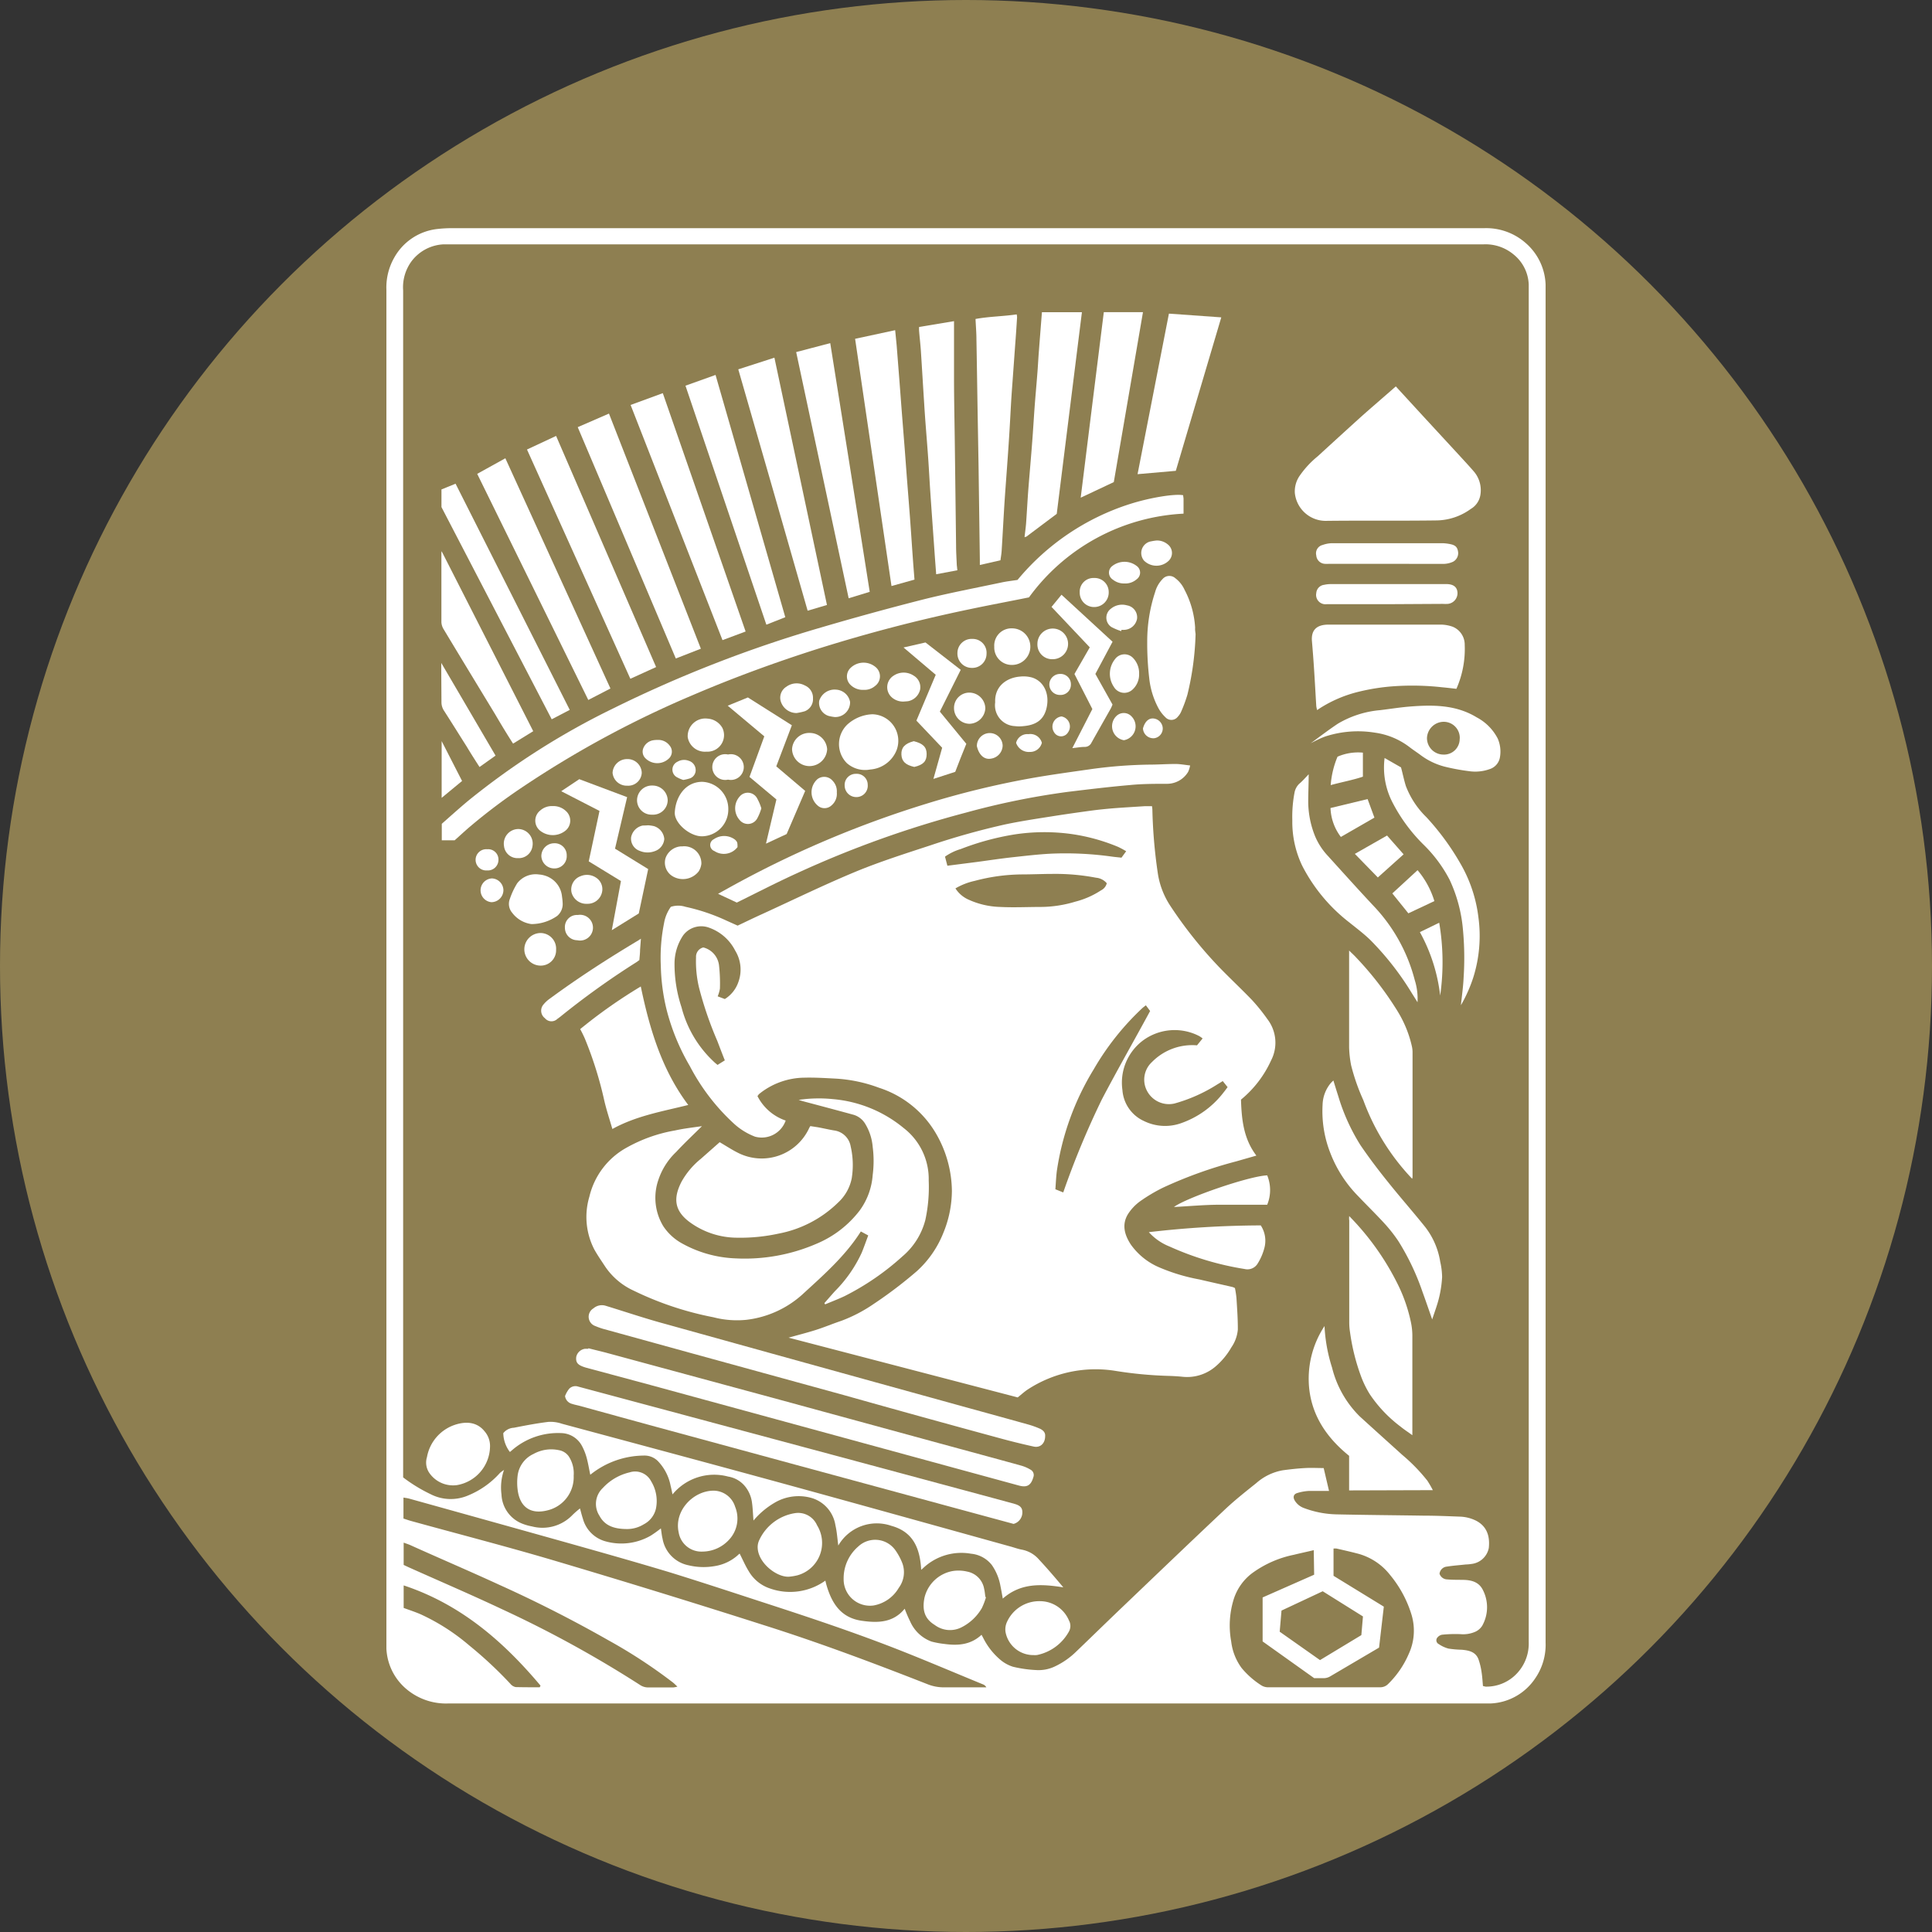<?xml version='1.0' encoding='utf-8'?>
<svg xmlns="http://www.w3.org/2000/svg" id="Layer_1" data-name="Layer 1" viewBox="0 0 300 300" width="300" height="300"><rect x="0" y="0" width="300" height="300" fill="#333333" stroke="none"/><defs><clipPath id="bz_circular_clip"><circle cx="150.0" cy="150.0" r="150.0" /></clipPath></defs><g clip-path="url(#bz_circular_clip)"><rect x="-0.5" y="-0.5" width="301" height="301" fill="#8e7f51" /><path d="M60,150q0-52.51,0-105a9.36,9.36,0,0,1,1.22-5,8.76,8.76,0,0,1,6.68-4.44,19.75,19.75,0,0,1,2.31-.13H230.5a9.28,9.28,0,0,1,6.4,2.3A8.94,8.94,0,0,1,240,44.2c0,.27,0,.53,0,.8q0,105,0,210.07a9.17,9.17,0,0,1-1.59,5.51,8.76,8.76,0,0,1-6.91,3.93c-.4,0-.8,0-1.2,0q-80.31,0-160.61,0a9.54,9.54,0,0,1-6.58-2.23A8.73,8.73,0,0,1,60,256c0-.51,0-1,0-1.52Zm18.28,78.2v0a8.32,8.32,0,0,0-.41,3.86,5.09,5.09,0,0,0,3.27,4.55,8.11,8.11,0,0,0,1.46.41,6.45,6.45,0,0,0,6.31-1.79,14.26,14.26,0,0,1,1.15-1c.13.47.26,1,.45,1.59a5,5,0,0,0,3.38,3.48,9.13,9.13,0,0,0,7.18-.86,19,19,0,0,0,1.55-1.11c.09.54.13,1.08.26,1.59a5.1,5.1,0,0,0,4,4.13,10,10,0,0,0,4.12.13,7,7,0,0,0,3.51-1.64c.12-.12.26-.23.34-.3.49.95.88,1.88,1.41,2.73a6,6,0,0,0,3.37,2.71,9.4,9.4,0,0,0,8.53-1.24c.07.26.12.51.2.77.83,2.8,2.24,5,5.44,5.46,2.53.37,4.9.31,6.68-1.87a21.68,21.68,0,0,0,.86,2,5.81,5.81,0,0,0,3.3,3.1,13.7,13.7,0,0,0,2,.37c2.09.29,4.09.15,5.77-1.42.11.2.2.36.28.52a10.71,10.71,0,0,0,2.54,3.27,5.67,5.67,0,0,0,2.06,1.17,19.18,19.18,0,0,0,3.7.52,5.84,5.84,0,0,0,2.8-.56,12.08,12.08,0,0,0,3.33-2.32c2.16-2.07,4.3-4.16,6.46-6.23,5.54-5.29,11.07-10.6,16.65-15.85,1.53-1.44,3.19-2.75,4.84-4.07a8.41,8.41,0,0,1,4.15-2c1.13-.15,2.27-.28,3.41-.34,1-.06,1.91,0,2.91,0l.83,3.55c-1.11,0-2.09,0-3.07,0a7.41,7.41,0,0,0-1.87.33c-.57.17-.69.64-.39,1.15a2.74,2.74,0,0,0,1.39,1.16,15.3,15.3,0,0,0,5.08,1c4.51.1,9,.13,13.53.2,1.87,0,3.73.08,5.6.15a6.09,6.09,0,0,1,2.54.62c1.56.8,2.22,2.21,2,4.25a3.09,3.09,0,0,1-2.7,2.48,6.25,6.25,0,0,1-.87.08c-1,.11-2,.18-2.93.33a1.26,1.26,0,0,0-1.15,1.11,1.28,1.28,0,0,0,1.19.88c.76.07,1.53.06,2.3.07,1.35,0,2.6.26,3.25,1.59a5.86,5.86,0,0,1-.11,5.53,2.46,2.46,0,0,1-1.06.93,4.71,4.71,0,0,1-2.33.38,19.67,19.67,0,0,0-2.87.09,1.24,1.24,0,0,0-.79.56.66.66,0,0,0,.31.9,4.93,4.93,0,0,0,1.49.69,15.61,15.61,0,0,0,2.06.18c1.1.1,2.17.31,2.61,1.49a10.51,10.51,0,0,1,.48,2c.11.7.15,1.42.21,2.14a4.11,4.11,0,0,0,.43.1,6.48,6.48,0,0,0,5-2.22,6.75,6.75,0,0,0,1.68-4.7q0-105,0-210.07c0-.24,0-.48,0-.72a6.29,6.29,0,0,0-2.38-4.7,6.81,6.81,0,0,0-4.6-1.55q-80.41,0-160.84,0c-.22,0-.43,0-.65,0a6.62,6.62,0,0,0-5,2.62A6.82,6.82,0,0,0,62.6,45.1q0,91.65,0,183.31v1A24.2,24.2,0,0,0,66.83,232a6.86,6.86,0,0,0,5.87.21,13.47,13.47,0,0,0,4.92-3.48A4.34,4.34,0,0,1,78.29,228.24Zm-15.63,7.6c.4.13.77.26,1.16.37,7.49,2.07,15,4,22.47,6.22q16.27,4.83,32.45,10c8.54,2.7,16.92,5.85,25.26,9.12a6.81,6.81,0,0,0,2.64.5c1.93,0,3.85,0,5.77,0,.25,0,.51,0,.76,0a1,1,0,0,0-.47-.44c-4.49-1.84-8.95-3.75-13.47-5.52-6.45-2.52-13-4.72-19.6-6.87-5.16-1.68-10.32-3.39-15.52-5-5.53-1.67-11.09-3.23-16.65-4.8q-12-3.36-23.93-6.68c-.26-.07-.55-.1-.87-.16ZM204,240.71c-1.15.27-2.13.48-3.11.72a16.54,16.54,0,0,0-6.52,2.9,8.14,8.14,0,0,0-2.8,4,13.76,13.76,0,0,0-.39,6.56,8.64,8.64,0,0,0,1.62,4.12,13.12,13.12,0,0,0,3.12,2.73A2,2,0,0,0,197,262c5.77,0,11.54,0,17.3,0a1.72,1.72,0,0,0,1.28-.54,14.62,14.62,0,0,0,3.18-4.66,8.6,8.6,0,0,0,.44-6,17.82,17.82,0,0,0-3.34-6.23,9.45,9.45,0,0,0-5.2-3.37c-1-.26-2.07-.5-3.11-.74a2.55,2.55,0,0,0-.48,0v4.23l7.81,4.79c-.26,2.22-.5,4.32-.74,6.36l-7.63,4.49a2,2,0,0,1-.82.25c-.53,0-1.07,0-1.63,0l-8-5.7v-6.83l8-3.53ZM105.19,261.9c-.31-.29-.5-.49-.72-.66a80.11,80.11,0,0,0-10-6.54q-8.28-4.71-17-8.64C73,244,68.31,242,63.68,239.91c-.3-.13-.62-.23-1-.37V243l.7.33c4.86,2.18,9.77,4.28,14.58,6.55a177,177,0,0,1,21.44,11.77,2.23,2.23,0,0,0,1.11.37c1.36,0,2.72,0,4.08,0A4.09,4.09,0,0,0,105.19,261.9Zm106.2-8,.25-2.9-6.25-3.91-6.4,3-.28,3.28,6.26,4.41ZM83.81,262l.12-.26c-5.79-6.89-12.41-12.63-21.25-15.56v3.5c.93.34,1.82.63,2.67,1a32.38,32.38,0,0,1,7.51,4.82,63.89,63.89,0,0,1,6.37,5.94,1.46,1.46,0,0,0,.84.53C81.32,262,82.57,262,83.81,262Z" fill="#fff" /><path d="M192.7,170.75c.1,3.05.38,6.05,2.39,8.69l-3.14.9a67.8,67.8,0,0,0-11.34,4.07,26,26,0,0,0-3.57,2.12,7.35,7.35,0,0,0-1.89,2c-1,1.64-.52,3.25.45,4.73a10.39,10.39,0,0,0,4.37,3.52,29.16,29.16,0,0,0,6.26,1.89c1.71.4,3.42.78,5.13,1.17a2.08,2.08,0,0,1,.4.17,14.57,14.57,0,0,1,.24,1.58c.1,1.62.22,3.24.21,4.87a5.71,5.71,0,0,1-1,2.75,11.3,11.3,0,0,1-2.43,2.95,6.77,6.77,0,0,1-5.19,1.62c-.8-.08-1.6-.12-2.4-.14a62.6,62.6,0,0,1-7.86-.75,19.28,19.28,0,0,0-13.7,2.84c-.53.34-1,.78-1.6,1.26l-35.58-9.28c1.39-.39,2.78-.74,4.15-1.17s2.71-1,4.06-1.45a23.09,23.09,0,0,0,5-2.61,67.27,67.27,0,0,0,6.69-5.08,15.88,15.88,0,0,0,4.12-5.93,17.36,17.36,0,0,0,1.34-6.53,18.05,18.05,0,0,0-2.46-8.91,15.87,15.87,0,0,0-8.85-7.12,22.94,22.94,0,0,0-6.84-1.43c-1.57-.08-3.15-.18-4.72-.14a11.36,11.36,0,0,0-6.83,2.35l-.31.25c0,.06-.09.13-.18.26A7.68,7.68,0,0,0,122,174a3.94,3.94,0,0,1-4.76,2.5,10.26,10.26,0,0,1-3.37-2.11,32.48,32.48,0,0,1-6.76-8.86,33.78,33.78,0,0,1-3.59-8.7,31.19,31.19,0,0,1-.91-6.87,27,27,0,0,1,.5-6.59,6.1,6.1,0,0,1,1.06-2.56,3.7,3.7,0,0,1,2.28,0,30.24,30.24,0,0,1,6.35,2.14l1.74.78c1.27-.6,2.56-1.23,3.87-1.82,4.82-2.21,9.6-4.54,14.49-6.57,3.76-1.55,7.66-2.79,11.53-4.06A115.06,115.06,0,0,1,156.15,128c2.34-.49,4.71-.85,7.07-1.22,2.13-.34,4.26-.64,6.4-.93,1.08-.14,2.17-.25,3.26-.34,1.64-.13,3.29-.22,4.94-.33.34,0,.68,0,1.06,0a4.41,4.41,0,0,1,.06.54,79,79,0,0,0,.82,9.71,12.56,12.56,0,0,0,1.94,5.19,67.19,67.19,0,0,0,7.68,9.63c1.63,1.68,3.35,3.29,5,5a28.77,28.77,0,0,1,2.42,3,6,6,0,0,1,.57,6.42A16.94,16.94,0,0,1,192.7,170.75Zm-80.15-6.1c-.4-1-.78-2-1.16-3a55.82,55.82,0,0,1-2.85-8.31,17.51,17.51,0,0,1-.46-4.68,1.48,1.48,0,0,1,1.13-1.54,3.25,3.25,0,0,1,2.44,2.79,25.24,25.24,0,0,1,.14,3.59,5,5,0,0,1-.35,1.21l1.11.42a5,5,0,0,0,2.09-2.6,5.62,5.62,0,0,0-.48-4.92,7.26,7.26,0,0,0-4-3.54,3.5,3.5,0,0,0-4.07,1.16,7.89,7.89,0,0,0-1.35,4.44,21.25,21.25,0,0,0,1.09,6.75,17.52,17.52,0,0,0,5,8.43c.18.18.39.34.59.51Zm74.19-3.4a4.54,4.54,0,0,0-.51-.36,8.29,8.29,0,0,0-8.77.69,8.18,8.18,0,0,0-3.17,7.69,5.72,5.72,0,0,0,3.36,4.81,7.43,7.43,0,0,0,5.74.33,14.19,14.19,0,0,0,6.64-4.82c.2-.24.38-.5.59-.78l-.75-.94c-.3.18-.54.34-.79.48a24.61,24.61,0,0,1-6.7,3,3.84,3.84,0,0,1-4.23-1.88,3.72,3.72,0,0,1,.72-4.55,8.77,8.77,0,0,1,7-2.6Zm-14.88-24.1a2.47,2.47,0,0,0-1.68-.86,33.33,33.33,0,0,0-6.68-.59c-1.62,0-3.25.08-4.88.08a29.17,29.17,0,0,0-7.26,1,10.22,10.22,0,0,0-3,1.17,4.63,4.63,0,0,0,2.07,1.76,12.64,12.64,0,0,0,4.87,1.12c2.1.11,4.21,0,6.32,0a18.71,18.71,0,0,0,5.35-.82,13.26,13.26,0,0,0,4-1.76A1.67,1.67,0,0,0,171.86,137.15Zm6.07,18.95c-.25.2-.42.32-.57.46a41.33,41.33,0,0,0-7.53,9.49,41.86,41.86,0,0,0-5.73,15.82c-.11.91-.15,1.84-.22,2.8l1.22.49a131.81,131.81,0,0,1,6-14.45c2.41-4.6,5-9.12,7.49-13.72Zm-30.82-21.67,4.69-.6c1.85-.25,3.69-.53,5.54-.73s3.86-.44,5.8-.54a52.07,52.07,0,0,1,9.5.45c.49.07,1,.11,1.5.17l.73-1a13.45,13.45,0,0,0-1.26-.68,29.67,29.67,0,0,0-7.29-2,30.8,30.8,0,0,0-8.84.08,41.11,41.11,0,0,0-8.3,2.26,8.34,8.34,0,0,0-2.44,1.18Z" fill="#fff" /><path d="M109,174.87c-1.36,1.35-2.72,2.62-4,4a10.6,10.6,0,0,0-2.77,4.35,8.51,8.51,0,0,0,.75,7.16,8.24,8.24,0,0,0,2.77,2.61,18.51,18.51,0,0,0,8.45,2.41,28.09,28.09,0,0,0,12.61-2.28,16.37,16.37,0,0,0,6.7-5.18,10.61,10.61,0,0,0,2-5.48,16.9,16.9,0,0,0,0-4.38,8.16,8.16,0,0,0-1.22-3.67,3.16,3.16,0,0,0-1.76-1.31c-2.33-.64-4.67-1.26-7-1.88-.51-.13-1-.26-1.51-.43a21.37,21.37,0,0,1,5.3-.12,19.93,19.93,0,0,1,11,4.49,10,10,0,0,1,3.89,8.15,24.09,24.09,0,0,1-.52,6.11,11,11,0,0,1-3.56,5.67,40.32,40.32,0,0,1-9,6.18c-1,.47-2,.85-3,1.27l-.12-.19c.55-.62,1.09-1.25,1.64-1.86a20.69,20.69,0,0,0,4.17-6c.35-.86.65-1.73,1-2.65l-1.15-.62-.23.36c-2.42,3.68-5.72,6.55-8.92,9.49a15.71,15.71,0,0,1-8.62,3.87,14.54,14.54,0,0,1-5.14-.4,49.77,49.77,0,0,1-12.39-4.14,10.7,10.7,0,0,1-4.4-3.73c-.58-.89-1.2-1.77-1.71-2.7a11,11,0,0,1-.74-8.16,11.78,11.78,0,0,1,5.79-7.61,23.53,23.53,0,0,1,7.49-2.66C106.15,175.24,107.54,175.08,109,174.87Z" fill="#fff" /><path d="M158,90.05A37.42,37.42,0,0,1,175.4,78.28c3.31-1.06,7.1-1.63,8.32-1.38,0,.16.05.34.06.53v2.33a31.64,31.64,0,0,0-24,13c-3,.61-6.13,1.19-9.2,1.84a240.78,240.78,0,0,0-23.78,6.21c-6.51,2.08-12.91,4.42-19.19,7.11a157.22,157.22,0,0,0-26.3,14.18A90.28,90.28,0,0,0,73,128.34c-.81.69-1.59,1.42-2.4,2.14h-2v-2.56c1.32-1.16,2.7-2.41,4.13-3.6A116.62,116.62,0,0,1,95.22,110a196.66,196.66,0,0,1,32.29-12.57q7.89-2.32,15.86-4.35c4-1,8.11-1.78,12.17-2.64C156.34,90.27,157.16,90.18,158,90.05Z" fill="#fff" /><path d="M216.74,60,221,64.64l5.48,5.94c.83.91,1.67,1.8,2.47,2.74a4.46,4.46,0,0,1,.91,3.61,3.08,3.08,0,0,1-1.48,2.1,9.22,9.22,0,0,1-5.23,1.78c-5.79.08-11.59,0-17.38.07a4.82,4.82,0,0,1-4.71-4.35,4.29,4.29,0,0,1,.7-2.58,14.64,14.64,0,0,1,2.87-3.11q3.27-3,6.58-6C213,63.24,214.87,61.65,216.74,60Z" fill="#fff" /><path d="M111.75,177.36c1,.58,1.87,1.16,2.79,1.62a8.12,8.12,0,0,0,11.13-3.86,2.69,2.69,0,0,1,.16-.26l1.22.19c.81.15,1.61.34,2.43.48a3,3,0,0,1,2.61,2.47,12.94,12.94,0,0,1,.16,5,6.94,6.94,0,0,1-2.09,3.71,18,18,0,0,1-9.29,4.85,27.75,27.75,0,0,1-6.42.63,12.53,12.53,0,0,1-7.33-2.4c-2.45-1.8-2.59-3.77-1.29-6.3a12.27,12.27,0,0,1,3-3.55Z" fill="#fff" /><path d="M165.11,246.48c-3.36-.52-6.56-.74-9.4,1.75-.12-.69-.23-1.32-.36-1.95A8.16,8.16,0,0,0,154,243a4.65,4.65,0,0,0-3.22-1.74,8.63,8.63,0,0,0-7.45,2.25l-.29.25c-.17-3.28-1.2-5.89-4.63-6.83a6.91,6.91,0,0,0-8.24,3.06c-.15-1.08-.21-2.14-.45-3.16a5.24,5.24,0,0,0-3.55-4.18,7.32,7.32,0,0,0-6,.76,12.56,12.56,0,0,0-3.17,2.7c-.08-1-.11-2-.25-2.92a5,5,0,0,0-1-2.32,4.26,4.26,0,0,0-2.69-1.59,8.37,8.37,0,0,0-8.63,2.77c-.11-.5-.19-.93-.3-1.35a7.58,7.58,0,0,0-2-3.85,2.93,2.93,0,0,0-1.93-.83A13.39,13.39,0,0,0,91.66,229c-.19-.89-.33-1.77-.56-2.62a8.69,8.69,0,0,0-.73-1.85,3.74,3.74,0,0,0-3.25-2,10.88,10.88,0,0,0-7.65,2.69c-.09.07-.16.15-.25.21s0,0-.07,0a5,5,0,0,1-1-2.89,2.23,2.23,0,0,1,1.65-.84c1.77-.35,3.55-.69,5.34-.91a5.53,5.53,0,0,1,2.12.29c11.62,3.13,23.24,6.24,34.84,9.42s23.2,6.42,34.8,9.64c.59.16,1.17.38,1.77.49a4.62,4.62,0,0,1,2.65,1.52C162.63,243.55,163.86,245,165.11,246.48Z" fill="#fff" /><path d="M162.29,223c0,1.13-.76,1.85-1.79,1.62q-2.73-.6-5.42-1.34Q143,220,131,216.62l-23.8-6.54-13.63-3.76a11.57,11.57,0,0,1-1.12-.41,1.52,1.52,0,0,1-.3-2.75,2,2,0,0,1,1.87-.41c3.11.95,6.2,2,9.32,2.84q21.81,6.07,43.64,12.1c4.18,1.16,8.37,2.3,12.55,3.47a13.79,13.79,0,0,1,2,.71C161.93,222.08,162.34,222.4,162.29,223Z" fill="#fff" /><path d="M204.52,110.26a4.43,4.43,0,0,1-.13-.63c-.12-1.94-.22-3.88-.35-5.82-.09-1.41-.2-2.82-.32-4.23-.16-1.84.83-2.58,2.54-2.59,4.86,0,9.72,0,14.58,0,1,0,2,0,3,0a5.76,5.76,0,0,1,1.71.32,3,3,0,0,1,1.89,2.83,15.32,15.32,0,0,1-1.29,6.82c-.71-.08-1.46-.17-2.22-.24a41.74,41.74,0,0,0-7.5-.16,32.3,32.3,0,0,0-5.36.83,19.91,19.91,0,0,0-6.22,2.65Z" fill="#fff" /><path d="M91.38,209.36c1,.26,2.06.5,3.08.78l26.58,7.2,24.81,6.77c4.26,1.16,8.53,2.31,12.79,3.49a6,6,0,0,1,1.38.61.94.94,0,0,1,.44,1.16c-.37,1.29-1,1.65-2.26,1.3l-16.71-4.56L101,215.06,91,212.37a6.26,6.26,0,0,1-.61-.21c-.78-.32-1-.73-.91-1.47a1.61,1.61,0,0,1,1.37-1.25h.48Z" fill="#fff" /><path d="M114.41,140.15l-2.91-1.36c1.34-.74,2.6-1.45,3.86-2.12a160,160,0,0,1,28.53-11.88A137.05,137.05,0,0,1,160,120.86c3.2-.57,6.41-1,9.62-1.46a72.59,72.59,0,0,1,8.84-.67c1.36,0,2.72-.1,4.08-.1.7,0,1.4.14,2.26.23a4,4,0,0,1-.31,1,3.82,3.82,0,0,1-3.25,1.85c-1.92,0-3.85,0-5.76.19-3.23.28-6.45.67-9.67,1.06A118.55,118.55,0,0,0,150,126.18a160,160,0,0,0-26.37,9.47C120.56,137.05,117.6,138.58,114.41,140.15Z" fill="#fff" /><path d="M209.5,188.83a41,41,0,0,1,7.71,10.93,24.73,24.73,0,0,1,1.9,5.67,10.23,10.23,0,0,1,.2,1.91q0,7.44,0,14.89c0,.16,0,.31,0,.63-.67-.49-1.29-.89-1.85-1.35a20.73,20.73,0,0,1-4.75-5,15.54,15.54,0,0,1-1.42-2.93,32.46,32.46,0,0,1-1.66-6.73,9.74,9.74,0,0,1-.12-1.43q0-8,0-15.93C209.47,189.28,209.49,189.13,209.5,188.83Z" fill="#fff" /><path d="M157.39,236.63l-10.26-2.78-23.5-6.38-21.49-5.84c-4.08-1.11-8.16-2.24-12.24-3.36-.36-.09-.73-.16-1.08-.28a1.44,1.44,0,0,1-1.08-1.21,4.26,4.26,0,0,1,.64-1.13,1.35,1.35,0,0,1,1.4-.34L107.27,220l24.44,6.56,22.66,6.1,3.16.86c.88.25,1.21.61,1.22,1.26A1.84,1.84,0,0,1,157.39,236.63Z" fill="#fff" /><path d="M219.29,183.05a35.2,35.2,0,0,1-7.59-12.21,31.78,31.78,0,0,1-1.9-5.43,17.15,17.15,0,0,1-.31-2.76c0-4.81,0-9.62,0-14.42,0-.16,0-.31,0-.63.43.43.79.74,1.1,1.09A50.28,50.28,0,0,1,217,157a17.9,17.9,0,0,1,2.25,5.53,4.25,4.25,0,0,1,.09.79q0,9.74,0,19.47C219.32,182.87,219.3,182.94,219.29,183.05Z" fill="#fff" /><path d="M142,90l-3.57,1c-1.88-12.81-3.76-25.54-5.65-38.39L139,51.27c.08.82.16,1.58.23,2.33l.45,5.74c.12,1.54.23,3.08.35,4.62.15,1.94.31,3.88.46,5.82.12,1.51.22,3,.34,4.54.15,2,.32,3.93.46,5.89.13,1.65.23,3.3.35,5S141.86,88.34,142,90Z" fill="#fff" /><path d="M99.5,153.18c1.38,6.63,3.27,12.94,7.37,18.4-4,1-8.05,1.67-11.78,3.73-.43-1.48-.91-2.92-1.25-4.38a58.51,58.51,0,0,0-3-9.6c-.21-.49-.46-1-.75-1.53A78.87,78.87,0,0,1,99.5,153.18Z" fill="#fff" /><path d="M89.71,66.33l4.85-2.11,14.27,36.51-3.89,1.52Z" fill="#fff" /><path d="M81.83,69.8l4.52-2.11c5.18,12,10.34,23.88,15.53,35.89l-4,1.82Z" fill="#fff" /><path d="M155.35,87l-3.2.73v-.85q-.1-7.29-.2-14.57l-.15-8.64c-.06-3.65-.11-7.31-.18-11,0-1-.09-2-.14-3.14,2.14-.39,4.26-.4,6.39-.71a2.42,2.42,0,0,1,.06.45q-.13,2.19-.3,4.38l-.42,5.82c-.07.9-.13,1.81-.19,2.71-.12,2.07-.22,4.15-.36,6.22-.18,2.76-.39,5.52-.59,8.29-.06.87-.12,1.75-.17,2.63-.12,2-.23,4.09-.36,6.14C155.51,86,155.42,86.46,155.35,87Z" fill="#fff" /><path d="M159.09,83.41c.08-.71.18-1.42.24-2.14.13-1.8.22-3.61.36-5.42.19-2.41.41-4.82.59-7.24.14-1.78.24-3.56.37-5.34s.29-3.45.42-5.17c.09-1.06.14-2.13.22-3.19.16-2.12.33-4.24.5-6.43H168c-1.3,10.41-2.6,20.8-3.91,31.31l-4.7,3.53a.73.73,0,0,1-.3.07Z" fill="#fff" /><path d="M115.78,98.06l-3.59,1.34L97.92,62.88l5-1.83C107.2,73.4,111.48,85.68,115.78,98.06Z" fill="#fff" /><path d="M114.64,57.35l5.61-1.81c2.73,12.82,5.44,25.58,8.16,38.4l-3,.89C121.85,82.34,118.26,69.9,114.64,57.35Z" fill="#fff" /><path d="M94.79,106.91l-3.44,1.78L74.1,73.58l4.37-2.42Z" fill="#fff" /><path d="M135.05,91.9l-3.27,1c-2.72-12.78-5.43-25.46-8.15-38.23l5.29-1.39C131,66.2,133,79,135.05,91.9Z" fill="#fff" /><path d="M181.51,48.7l8.13.58c-2.37,8-4.71,15.92-7.06,23.83l-5.94.52Z" fill="#fff" /><path d="M148.66,88.55l-3.29.62c-.09-1.19-.18-2.34-.26-3.5-.21-3-.43-6-.63-8.93-.13-1.86-.22-3.72-.35-5.58s-.3-3.93-.45-5.9c-.06-.85-.12-1.7-.17-2.55-.18-2.76-.34-5.53-.52-8.29-.07-1-.19-2-.27-3a3.77,3.77,0,0,1,0-.65l5.42-.9v.93c0,2.56,0,5.12,0,7.69,0,3.92.1,7.84.14,11.77l.18,14.49c0,1,.07,2,.11,3Z" fill="#fff" /><path d="M207.05,167.78c.26.86.5,1.64.75,2.41a30.91,30.91,0,0,0,3.45,7.63c1.36,2,2.88,4,4.41,5.89,1.85,2.31,3.81,4.53,5.66,6.84a11.84,11.84,0,0,1,2.32,5.39,11.21,11.21,0,0,1,.29,2.37,17.64,17.64,0,0,1-.48,3.22c-.27,1.11-.68,2.18-1.06,3.35-.52-1.48-1-2.89-1.51-4.29a37.91,37.91,0,0,0-3.73-7.85A23.13,23.13,0,0,0,215,190c-1.33-1.46-2.75-2.83-4.11-4.27a19.52,19.52,0,0,1-4.28-6.6,17.72,17.72,0,0,1-1.24-7.58,5.5,5.5,0,0,1,1.23-3.32A5.37,5.37,0,0,1,207.05,167.78Z" fill="#fff" /><path d="M119,97,106.44,59.89l4.67-1.67c3.61,12.53,7.2,25,10.83,37.62Z" fill="#fff" /><path d="M209.49,231.43v-5.37c-3.38-2.73-5.73-6.09-6.2-10.47a14.85,14.85,0,0,1,2.38-9.68,25.09,25.09,0,0,0,1.17,6.45,16.08,16.08,0,0,0,4.28,7.56c2.19,2,4.42,4,6.63,6a27.31,27.31,0,0,1,3.89,4,16.58,16.58,0,0,1,.85,1.47Z" fill="#fff" /><path d="M171.4,48.47h6.08c-1.52,8.8-3,17.56-4.53,26.39l-5.14,2.42C169,67.61,170.21,58.06,171.4,48.47Z" fill="#fff" /><path d="M203.67,115.31c1.36-1,2.67-2,4.08-2.94a15.49,15.49,0,0,1,6.57-2.1c1.58-.19,3.16-.45,4.75-.57,3.54-.27,7.05-.25,10.23,1.69a7.72,7.72,0,0,1,3.27,3.3,5.07,5.07,0,0,1,.34,2.89,2.33,2.33,0,0,1-1.6,1.85,6.64,6.64,0,0,1-3.24.31,32.69,32.69,0,0,1-3.76-.7,10.74,10.74,0,0,1-3.85-1.89c-.54-.39-1.1-.76-1.63-1.17a11.36,11.36,0,0,0-5.32-2.21,16.43,16.43,0,0,0-7.66.57c-.75.26-1.46.63-2.19,1Zm23-.61a2.49,2.49,0,0,0-2.51-2.62,2.62,2.62,0,0,0-2.58,2.53,2.56,2.56,0,0,0,2.52,2.56A2.43,2.43,0,0,0,226.66,114.7Z" fill="#fff" /><path d="M88.47,110.23l-2.8,1.46Q77.1,95.19,68.55,78.74V76l2.19-.89Z" fill="#fff" /><path d="M203.21,120.23c0,1.36-.06,2.71-.07,4.06a14.47,14.47,0,0,0,1.12,5.69,10.37,10.37,0,0,0,1.93,2.92c2.35,2.59,4.68,5.19,7.07,7.74a26.2,26.2,0,0,1,6.42,11.54,9.62,9.62,0,0,1,.43,3.45c-.32-.52-.58-.94-.85-1.36a44.4,44.4,0,0,0-6.37-8.2c-1-1-2.22-1.91-3.36-2.83a26.24,26.24,0,0,1-7.35-8.86,15.79,15.79,0,0,1-1.51-7,19.88,19.88,0,0,1,.34-4.29,2.55,2.55,0,0,1,.73-1.38C202.27,121.27,202.74,120.72,203.21,120.23Z" fill="#fff" /><path d="M185.65,98.46a44.58,44.58,0,0,1-1.27,9.41,22.31,22.31,0,0,1-1,2.7,2.63,2.63,0,0,1-.49.72,1.25,1.25,0,0,1-1.91.1A5.77,5.77,0,0,1,179.9,110a12.66,12.66,0,0,1-1.45-4.71,46.57,46.57,0,0,1-.31-5.66,24.33,24.33,0,0,1,1.23-7.7,4.64,4.64,0,0,1,1.14-2,1.39,1.39,0,0,1,2-.14,4.64,4.64,0,0,1,1.43,1.8,14.34,14.34,0,0,1,1.64,5.88C185.55,97.78,185.61,98.12,185.65,98.46Z" fill="#fff" /><path d="M68.58,85.6,82.8,113.54l-3.13,1.93c-1-1.55-1.87-3-2.78-4.55-2.67-4.4-5.35-8.8-8-13.21a2.3,2.3,0,0,1-.35-1.1c0-3.61,0-7.21,0-10.81A1.56,1.56,0,0,1,68.58,85.6Z" fill="#fff" /><path d="M226.85,156.09c.16-1.54.36-2.92.42-4.3a47,47,0,0,0-.11-7.5,22.85,22.85,0,0,0-2.06-7.67,21.41,21.41,0,0,0-4.09-5.5,25.78,25.78,0,0,1-4.77-6.49A11.77,11.77,0,0,1,215,117.7l2.55,1.46c.27,1,.47,2,.75,2.89a13.4,13.4,0,0,0,3.19,4.84,39.48,39.48,0,0,1,5.64,7.84,21.84,21.84,0,0,1,2.44,7.73,21.47,21.47,0,0,1-.8,9.32A22.19,22.19,0,0,1,226.85,156.09Z" fill="#fff" /><path d="M95.5,131.78l5.15,3.17-1.46,6.89L95,144.44c.48-2.6.94-5.06,1.42-7.63l-5-3.06,1.67-7.83-5.94-3.06,2.8-1.87,7.43,2.79Z" fill="#fff" /><path d="M118.68,114.34,113,109.58l3.13-1.28,6.83,4.32L120.54,119l4.49,3.81-2.88,6.7L118.94,131l1.62-6.86-4.18-3.5Z" fill="#fff" /><path d="M195.77,190.28a4.34,4.34,0,0,1,.56,3.51,8.67,8.67,0,0,1-1.07,2.46,1.85,1.85,0,0,1-2,.8,45.63,45.63,0,0,1-11.65-3.49,8.64,8.64,0,0,1-3.22-2.23A153.59,153.59,0,0,1,195.77,190.28Z" fill="#fff" /><path d="M148.33,119.85l-3.39,1.1c.48-1.68.91-3.23,1.36-4.84l-4-4.21,3-7.12-5-4.24,3.41-.78c1.81,1.41,3.59,2.8,5.47,4.25l-3.24,6.49,4.11,5C149.43,117,148.89,118.39,148.33,119.85Z" fill="#fff" /><path d="M164.83,92.35l7.93,7.3-2.67,5,2.66,4.75a5.68,5.68,0,0,1-.26.6c-1,1.77-2,3.53-3,5.31a1.14,1.14,0,0,1-1.07.67c-.58,0-1.16.11-1.91.19l3.11-6.07-2.78-5.44,2.38-4.14-5.94-6.28Z" fill="#fff" /><path d="M122.51,244.83c-1.89.1-4.68-2.06-4.85-4.37a2.51,2.51,0,0,1,.23-1.3,7.37,7.37,0,0,1,5.5-4.19,3.2,3.2,0,0,1,3.48,1.87,5.21,5.21,0,0,1-3.11,7.79A8.79,8.79,0,0,1,122.51,244.83Z" fill="#fff" /><path d="M131,245a6.51,6.51,0,0,1,2.26-4.85,3.84,3.84,0,0,1,5.81.62,9.22,9.22,0,0,1,1.06,2,4.07,4.07,0,0,1-.57,3.79,5.66,5.66,0,0,1-3.93,2.74,4.09,4.09,0,0,1-4.63-4Z" fill="#fff" /><path d="M76.09,224.66A6.17,6.17,0,0,1,71,230.6a4.47,4.47,0,0,1-4.29-1.82,2.85,2.85,0,0,1-.41-2.52,6.5,6.5,0,0,1,4.29-5c1.94-.65,3.56-.37,4.66,1A3.46,3.46,0,0,1,76.09,224.66Z" fill="#fff" /><path d="M215.13,87.55c-2.91,0-5.82,0-8.72,0a5.74,5.74,0,0,1-.72,0,1.41,1.41,0,0,1-1.3-1.31,1.33,1.33,0,0,1,1-1.62,4.46,4.46,0,0,1,1.4-.27q8.64,0,17.28,0a7,7,0,0,1,1.11.14c.77.15,1.09.44,1.21,1.08a1.51,1.51,0,0,1-.73,1.64,3.64,3.64,0,0,1-1.45.35C221.16,87.57,218.15,87.55,215.13,87.55Z" fill="#fff" /><path d="M89.08,229.14A5.3,5.3,0,0,1,85,234.53c-2.7.68-4.29-.6-4.62-3.19a8.76,8.76,0,0,1,0-2.23,4.29,4.29,0,0,1,2.46-3.34,5.68,5.68,0,0,1,3.94-.59,2.35,2.35,0,0,1,1.56,1A4.82,4.82,0,0,1,89.08,229.14Z" fill="#fff" /><path d="M153.11,248a11.78,11.78,0,0,1-.64,1.69,7.61,7.61,0,0,1-3.17,3,3.94,3.94,0,0,1-4.16-.37c-1.45-.89-2-2.15-1.59-4.21a5.49,5.49,0,0,1,4.44-4.17,5.85,5.85,0,0,1,2.21.1,3.29,3.29,0,0,1,2.62,2.69c.1.41.13.84.19,1.26Z" fill="#fff" /><path d="M109.07,240.93a3.57,3.57,0,0,1-3.69-3c-.73-3.36,2.28-6.44,5.41-6.46a3.53,3.53,0,0,1,3.36,2.5,4.81,4.81,0,0,1-.9,5.07A5.64,5.64,0,0,1,109.07,240.93Z" fill="#fff" /><path d="M215.19,93.82c-3.07,0-6.14,0-9.21,0a1.45,1.45,0,0,1-1.59-1.72,1.39,1.39,0,0,1,1.23-1.29,4.55,4.55,0,0,1,1.11-.11h17.05c.35,0,.7,0,1,0,1,.06,1.51.52,1.54,1.38a1.67,1.67,0,0,1-1.49,1.69,7.06,7.06,0,0,1-.8,0Z" fill="#fff" /><path d="M97.41,237.43c-2,0-3.48-.48-4.32-2.05a3.39,3.39,0,0,1,.52-4.33,8.16,8.16,0,0,1,4.15-2.42A2.79,2.79,0,0,1,101.1,230a5.87,5.87,0,0,1,.76,4.23,3.65,3.65,0,0,1-1.89,2.46A4.93,4.93,0,0,1,97.41,237.43Z" fill="#fff" /><path d="M160.51,257a4.38,4.38,0,0,1-4.37-3.57,2.75,2.75,0,0,1,.24-1.61,5.49,5.49,0,0,1,5.14-3.19,4.88,4.88,0,0,1,4.47,3,1.77,1.77,0,0,1,0,1.7,7.32,7.32,0,0,1-4.91,3.65A2.21,2.21,0,0,1,160.51,257Z" fill="#fff" /><path d="M135.46,110.91a4.12,4.12,0,0,1,3.76,5.58,4.79,4.79,0,0,1-4.1,3,4.27,4.27,0,0,1-3.63-1,4.2,4.2,0,0,1,.1-6A6.15,6.15,0,0,1,135.46,110.91Z" fill="#fff" /><path d="M99.52,145.76l-.13,1.72c0,.53-.07,1.06-.11,1.6l-.46.33A124.61,124.61,0,0,0,87,157.88c-.15.11-.3.23-.45.33a1.31,1.31,0,0,1-1.93-.1,1.46,1.46,0,0,1-.27-2.08,5.08,5.08,0,0,1,1.08-1c4.41-3.24,9-6.2,13.68-9Z" fill="#fff" /><path d="M113.09,125.72a4.15,4.15,0,0,1-4.1,4.14c-1.9,0-4.3-2.06-4.21-3.71.13-2.44,1.64-4.74,4.25-4.75A4.21,4.21,0,0,1,113.09,125.72Z" fill="#fff" /><path d="M154.53,109.06c-.11-2.55,1.84-3.84,3.86-4a5,5,0,0,1,1.88.15c1.83.58,2.71,2.52,2.26,4.63-.41,1.95-1.67,2.74-3.59,2.91a5.62,5.62,0,0,1-1.36,0A3.24,3.24,0,0,1,154.53,109.06Z" fill="#fff" /><path d="M82.52,143.49a4.5,4.5,0,0,1-3-1.77,2.11,2.11,0,0,1-.36-2.11,11.81,11.81,0,0,1,1.14-2.44,3.61,3.61,0,0,1,3.39-1.38,3.9,3.9,0,0,1,.94.18,3.75,3.75,0,0,1,2.64,3.26,9,9,0,0,1,.1,1,2.39,2.39,0,0,1-.86,2A7,7,0,0,1,82.52,143.49Z" fill="#fff" /><path d="M68.52,102.94c2.86,4.87,5.62,9.6,8.43,14.39l-2.49,1.77c-.7-1.09-1.37-2.13-2-3.19-1.17-1.84-2.32-3.7-3.5-5.53a2.38,2.38,0,0,1-.41-1.34C68.54,107.07,68.52,105.1,68.52,102.94Z" fill="#fff" /><path d="M196.77,182.51a6,6,0,0,1,0,4.56c-2.41,0-4.86,0-7.31,0s-4.88.24-7.17.35C184.19,186,193.92,182.62,196.77,182.51Z" fill="#fff" /><path d="M210.38,132.59l5-2.85,2.57,2.92-4,3.59Z" fill="#fff" /><path d="M212.36,124.08l1.06,2.88-5.21,3a7.88,7.88,0,0,1-1.61-4.49Z" fill="#fff" /><path d="M157.15,97.57a2.84,2.84,0,0,1,0,5.68,2.71,2.71,0,0,1-2.76-2.83A2.67,2.67,0,0,1,157.15,97.57Z" fill="#fff" /><path d="M218.69,141.82l-2.49-3.09,3.92-3.61a13.56,13.56,0,0,1,2.61,4.8Z" fill="#fff" /><path d="M105.91,131.43a2.66,2.66,0,0,1,3,2.7,2.83,2.83,0,0,1-.42,1.18,3.11,3.11,0,0,1-4.15.69,2.47,2.47,0,0,1-1-2.74,2.74,2.74,0,0,1,2.32-1.83A1.89,1.89,0,0,1,105.91,131.43Z" fill="#fff" /><path d="M109.64,116.72a2.7,2.7,0,0,1-2.85-2.25,2.74,2.74,0,0,1,3.11-2.88,2.85,2.85,0,0,1,2.27,1.44,2.57,2.57,0,0,1-2.22,3.69C109.85,116.73,109.74,116.72,109.64,116.72Z" fill="#fff" /><path d="M125.75,113.81a2.71,2.71,0,0,1,2.69,2.53,2.75,2.75,0,0,1-2.78,2.62,2.71,2.71,0,0,1-2.67-2.63A2.66,2.66,0,0,1,125.75,113.81Z" fill="#fff" /><path d="M176.88,104.65a3.15,3.15,0,0,1-1.07,2.47,1.87,1.87,0,0,1-2.84-.45,3.63,3.63,0,0,1,.17-4.32,1.83,1.83,0,0,1,2.8-.18A3.39,3.39,0,0,1,176.88,104.65Z" fill="#fff" /><path d="M84,144.88a2.43,2.43,0,0,1,2.35,2.59,2.38,2.38,0,0,1-2.45,2.47,2.53,2.53,0,0,1,.1-5.06Z" fill="#fff" /><path d="M85.81,125.17a2.81,2.81,0,0,1,2.08.78,2,2,0,0,1-.13,3.07,3.15,3.15,0,0,1-3.77.06,2,2,0,0,1-.11-3.22A2.68,2.68,0,0,1,85.81,125.17Z" fill="#fff" /><path d="M206.63,121.91a14.12,14.12,0,0,1,1.06-4.41,8,8,0,0,1,3.94-.63v3.73C210.14,121.11,208.43,121.42,206.63,121.91Z" fill="#fff" /><path d="M148.14,109.92a2.37,2.37,0,0,1,2.4-2.37A2.49,2.49,0,0,1,153,110a2.53,2.53,0,0,1-2.45,2.39A2.43,2.43,0,0,1,148.14,109.92Z" fill="#fff" /><path d="M123.69,110.72a2.56,2.56,0,0,1-2.5-2,2,2,0,0,1,.91-2.08,2.68,2.68,0,0,1,2.88-.2,2.07,2.07,0,0,1,1.26,2,2,2,0,0,1-1.27,2A9,9,0,0,1,123.69,110.72Z" fill="#fff" /><path d="M140.29,108.94a2.65,2.65,0,0,1-1.71-.57,2.11,2.11,0,0,1,.19-3.46,2.8,2.8,0,0,1,3.1,0,2.08,2.08,0,0,1,1,2.19,2.39,2.39,0,0,1-1.85,1.78C140.77,108.91,140.53,108.92,140.29,108.94Z" fill="#fff" /><path d="M161.09,100a2.38,2.38,0,1,1,2.37,2.36A2.28,2.28,0,0,1,161.09,100Z" fill="#fff" /><path d="M223.63,154.59a26.65,26.65,0,0,0-3.15-9.85l3-1.46A36.66,36.66,0,0,1,223.63,154.59Z" fill="#fff" /><path d="M91.16,140.34a2.36,2.36,0,0,1-2.42-1.8,2.2,2.2,0,0,1,1.42-2.49,2.54,2.54,0,0,1,2.44.26,2.13,2.13,0,0,1,.84,2.39A2.28,2.28,0,0,1,91.16,140.34Z" fill="#fff" /><path d="M101.26,126.5a2.24,2.24,0,0,1-2.34-2.28,2.3,2.3,0,0,1,2.41-2.24,2.34,2.34,0,0,1,2.35,2.31A2.27,2.27,0,0,1,101.26,126.5Z" fill="#fff" /><path d="M100.63,128.15a6,6,0,0,1,.91.13,2.28,2.28,0,0,1,1.61,2,2.17,2.17,0,0,1-1.49,1.89,3.13,3.13,0,0,1-2.33-.05A2,2,0,0,1,98,130a2.31,2.31,0,0,1,1.79-1.81C100.06,128.18,100.33,128.18,100.63,128.15Z" fill="#fff" /><path d="M134.11,107.12a2.72,2.72,0,0,1-2-.73,1.83,1.83,0,0,1,0-2.71,2.9,2.9,0,0,1,3.85-.1,1.86,1.86,0,0,1-.07,2.93A2.52,2.52,0,0,1,134.11,107.12Z" fill="#fff" /><path d="M151,99.21a2.15,2.15,0,0,1,2.19,2.31,2.2,2.2,0,0,1-2.26,2.19,2.23,2.23,0,0,1-2.26-2.31A2.2,2.2,0,0,1,151,99.21Z" fill="#fff" /><path d="M129.6,111.34a7,7,0,0,1-.93-.17,2.12,2.12,0,0,1-1.46-2.36,2.51,2.51,0,0,1,2.65-1.72A2.34,2.34,0,0,1,132,109,2.29,2.29,0,0,1,129.6,111.34Z" fill="#fff" /><path d="M169.89,89.75a2.18,2.18,0,0,1,2.27,2.19,2.25,2.25,0,0,1-2.26,2.32A2.22,2.22,0,0,1,167.66,92,2.13,2.13,0,0,1,169.89,89.75Z" fill="#fff" /><path d="M80.49,128.73a2.27,2.27,0,0,1,2.19,2.68,2.14,2.14,0,0,1-2.23,1.84,2.1,2.1,0,0,1-2.19-1.89A2.27,2.27,0,0,1,80.49,128.73Z" fill="#fff" /><path d="M97.39,122A2.2,2.2,0,0,1,95.12,120a2.25,2.25,0,0,1,2.25-2.13A2.2,2.2,0,0,1,99.65,120,2.1,2.1,0,0,1,97.39,122Z" fill="#fff" /><path d="M174.1,98a9.22,9.22,0,0,1-1.51-.63,1.73,1.73,0,0,1-.09-2.85A2.75,2.75,0,0,1,175,94a1.88,1.88,0,0,1,1.56,2.09,2.1,2.1,0,0,1-1.93,1.71,3.84,3.84,0,0,1-.48,0Z" fill="#fff" /><path d="M129.94,123.06a2.34,2.34,0,0,1-.82,2,1.59,1.59,0,0,1-2.18,0,2.71,2.71,0,0,1,0-4.08,1.72,1.72,0,0,1,2.37.28A2.35,2.35,0,0,1,129.94,123.06Z" fill="#fff" /><path d="M179.59,83.93a2.57,2.57,0,0,1,1.71.58,1.69,1.69,0,0,1,.2,2.54,2.74,2.74,0,0,1-3.86,0,1.84,1.84,0,0,1,1.16-3A7.08,7.08,0,0,1,179.59,83.93Z" fill="#fff" /><path d="M71.75,121.27l-3.17,2.62v-8.81Z" fill="#fff" /><path d="M118.22,125.52a7.79,7.79,0,0,1-.64,1.57,1.65,1.65,0,0,1-2.73.24,2.73,2.73,0,0,1,0-3.64,1.64,1.64,0,0,1,2.68.21A7.73,7.73,0,0,1,118.22,125.52Z" fill="#fff" /><path d="M113.05,121.06a2,2,0,1,1,0-3.9,2,2,0,1,1,0,3.9Z" fill="#fff" /><path d="M102.08,114.9a2.17,2.17,0,0,1,1.89.86,1.46,1.46,0,0,1,0,1.91,2.6,2.6,0,0,1-3.71.11,1.44,1.44,0,0,1-.39-1.54,2,2,0,0,1,1.6-1.3A3.34,3.34,0,0,1,102.08,114.9Z" fill="#fff" /><path d="M174.59,90.6A2.74,2.74,0,0,1,172.8,90a1.28,1.28,0,0,1-.07-2.12,3.08,3.08,0,0,1,3.77,0,1.27,1.27,0,0,1,0,2.07A2.66,2.66,0,0,1,174.59,90.6Z" fill="#fff" /><path d="M141.89,115.09c1.41.35,2,.9,2,2s-.5,1.67-1.92,2c-1.37-.31-1.95-.87-2-1.92S140.47,115.46,141.89,115.09Z" fill="#fff" /><path d="M87.72,144.08a1.87,1.87,0,0,1,2-2,2,2,0,1,1-.08,3.92A1.93,1.93,0,0,1,87.72,144.08Z" fill="#fff" /><path d="M151.69,115.86a2,2,0,0,1,4-.06,2.1,2.1,0,0,1-1.8,2C152.83,118,152,117.22,151.69,115.86Z" fill="#fff" /><path d="M88,132.85a1.9,1.9,0,0,1-1.94,2,2,2,0,0,1-2-1.91,2,2,0,0,1,2-2A1.86,1.86,0,0,1,88,132.85Z" fill="#fff" /><path d="M174.52,114.94a2.2,2.2,0,0,1-1.23-3.69,1.64,1.64,0,0,1,2.42,0A2.19,2.19,0,0,1,174.52,114.94Z" fill="#fff" /><path d="M78.17,138.2a1.88,1.88,0,0,1-1.87,1.89,1.85,1.85,0,0,1,.09-3.69A1.86,1.86,0,0,1,78.17,138.2Z" fill="#fff" /><path d="M132.93,120.16a1.7,1.7,0,0,1,1.81,1.7,1.76,1.76,0,0,1-1.79,1.91,1.8,1.8,0,0,1-1.79-1.77A1.72,1.72,0,0,1,132.93,120.16Z" fill="#fff" /><path d="M75.66,131.87a1.6,1.6,0,0,1,1.74,1.66,1.65,1.65,0,0,1-1.77,1.63,1.65,1.65,0,1,1,0-3.29Z" fill="#fff" /><path d="M114.52,131.54a2.67,2.67,0,0,1-3.59.61,1,1,0,0,1-.08-1.84,2.81,2.81,0,0,1,3.27.06C114.48,130.7,114.53,130.83,114.52,131.54Z" fill="#fff" /><path d="M106.1,121.11a5.21,5.21,0,0,1-1.07-.47,1.35,1.35,0,0,1,.17-2.36,2,2,0,0,1,1.76-.14,1.49,1.49,0,0,1,1.06,1.34,1.35,1.35,0,0,1-1,1.42A7.2,7.2,0,0,1,106.1,121.11Z" fill="#fff" /><path d="M166.29,106.27a1.59,1.59,0,0,1-1.66,1.64,1.63,1.63,0,0,1-1.69-1.65,1.66,1.66,0,0,1,1.65-1.61A1.6,1.6,0,0,1,166.29,106.27Z" fill="#fff" /><path d="M157.78,115.35A1.79,1.79,0,0,1,159.7,114a1.85,1.85,0,0,1,2.08,1.34,1.87,1.87,0,0,1-1.87,1.42A2.08,2.08,0,0,1,157.78,115.35Z" fill="#fff" /><path d="M177.48,113.11c.31-1.12.94-1.66,1.74-1.53a1.59,1.59,0,0,1,1.33,1.49,1.53,1.53,0,0,1-1.31,1.56A1.61,1.61,0,0,1,177.48,113.11Z" fill="#fff" /><path d="M164.83,111.25a1.58,1.58,0,0,1,1,2.49,1.25,1.25,0,0,1-2.13,0A1.6,1.6,0,0,1,164.83,111.25Z" fill="#fff" /><path d="M78.29,228.24l0-.14h0l0,.12Z" fill="#fff" /><path d="M203.66,115.29l-.17.18,0,0,.2-.18Z" fill="#fff" /><path d="M203.49,115.47l0,0,0,0Z" fill="#fff" /><polygon points="159.1 83.39 159.12 83.46 159.09 83.41 159.1 83.39" fill="#fff" /></g></svg>